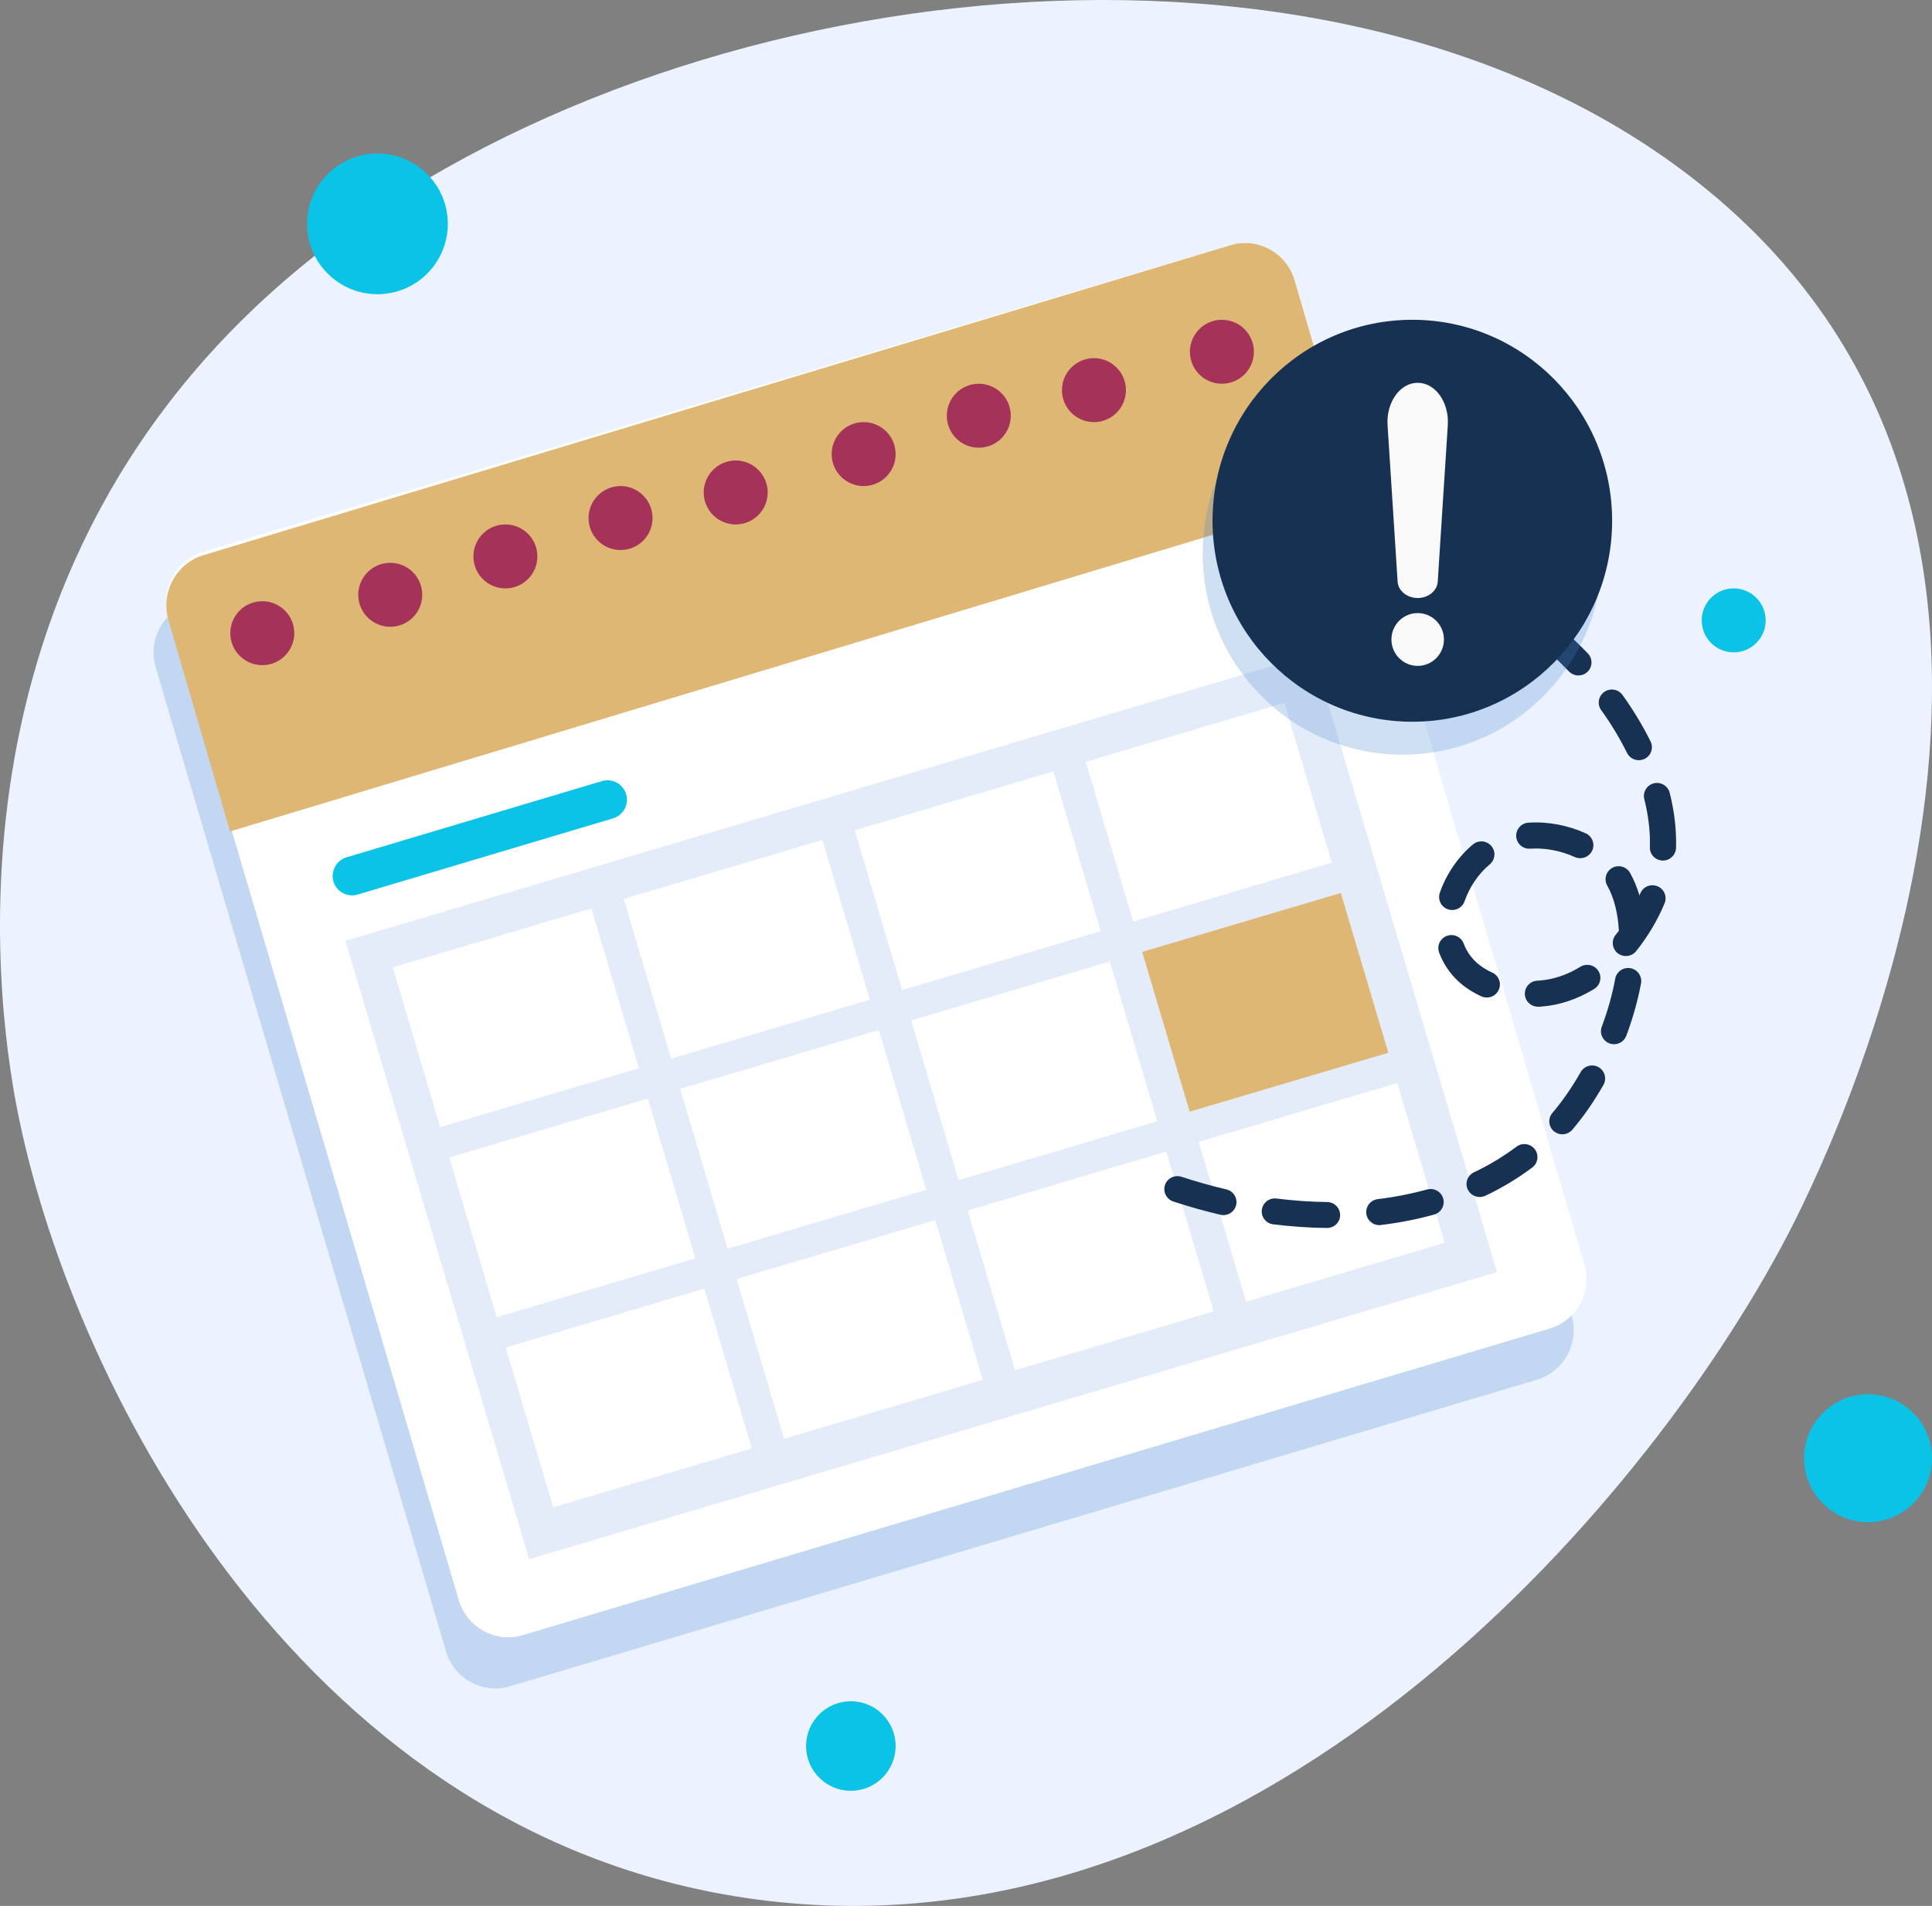<?xml version="1.0" encoding="UTF-8"?>
<svg width="151px" height="149px" viewBox="0 0 151 149" version="1.1" xmlns="http://www.w3.org/2000/svg" xmlns:xlink="http://www.w3.org/1999/xlink">
    <rect x="0" y="0" width="151" height="149" fill="#808080" stroke="none"/>
    <title>E3A8AEA4-FDAA-488F-9A9E-713BFFA7FC18</title>
    <g id="Page-1" stroke="none" stroke-width="1" fill="none" fill-rule="evenodd">
        <g id="Booking-Page--No-Response-Error" transform="translate(-644, -309)" fill-rule="nonzero">
            <g id="Error-Message" transform="translate(400, 259)">
                <g id="Error-Message-Image" transform="translate(244, 50)">
                    <path d="M132.737,14.28 C104.243,-8.311 53.07,-2.316 24.851,19.799 C-6.453,44.329 0.178,81.083 1.467,87.347 C5.949,109.151 24.219,143.805 59.074,148.488 C97.809,153.69 128.445,118.034 139.636,96.701 C142.567,91.111 167.437,41.788 132.737,14.28 Z" id="Path" fill="#ECF3FE"></path>
                    <path d="M100.137,25.902 L122.831,102.822 C123.468,104.97 122.248,107.226 120.113,107.866 L39.87,131.83 C37.735,132.47 35.493,131.244 34.857,129.096 L12.169,52.176 C11.532,50.028 12.752,47.772 14.887,47.132 L95.13,23.168 C97.259,22.533 99.507,23.754 100.137,25.902 Z" id="Path" fill="#4786D1" opacity="0.25"></path>
                    <path d="M101.137,21.902 L123.831,98.822 C124.468,100.97 123.248,103.226 121.113,103.866 L40.87,127.83 C38.735,128.47 36.493,127.244 35.857,125.096 L13.169,48.176 C12.532,46.028 13.752,43.772 15.887,43.132 L96.13,19.168 C98.259,18.533 100.507,19.754 101.137,21.902 Z" id="Path" fill="#FFFFFF"></path>
                    <path d="M101.186,21.935 L106,38.426 L17.982,65 L13.169,48.509 C12.532,46.336 13.752,44.055 15.888,43.407 L96.171,19.17 C98.307,18.528 100.556,19.763 101.186,21.935 Z" id="Path" fill="#DEB774"></path>
                    <circle id="Oval" fill="#A53258" cx="20.5" cy="49.5" r="2.5"></circle>
                    <circle id="Oval" fill="#A53258" cx="30.5" cy="46.5" r="2.5"></circle>
                    <circle id="Oval" fill="#A53258" cx="39.5" cy="43.5" r="2.5"></circle>
                    <circle id="Oval" fill="#A53258" cx="48.5" cy="40.5" r="2.5"></circle>
                    <circle id="Oval" fill="#A53258" cx="57.5" cy="38.5" r="2.5"></circle>
                    <circle id="Oval" fill="#A53258" cx="67.5" cy="35.5" r="2.5"></circle>
                    <circle id="Oval" fill="#A53258" cx="76.5" cy="32.5" r="2.5"></circle>
                    <circle id="Oval" fill="#A53258" cx="85.5" cy="30.5" r="2.5"></circle>
                    <circle id="Oval" fill="#A53258" cx="95.5" cy="27.5" r="2.5"></circle>
                    <g id="Group" transform="translate(27, 51.097)">
                        <polygon id="Rectangle" fill="#E4ECF9" transform="translate(45, 35.403) rotate(-16.534) translate(-45, -35.403) " points="5.545 10.186 84.448 10.196 84.455 60.62 5.552 60.609"></polygon>
                        <polygon id="Rectangle" fill="#FFFFFF" transform="translate(13.315, 28.471) rotate(-16.534) translate(-13.315, -28.471) " points="5.217 21.955 21.411 21.958 21.413 34.987 5.219 34.985"></polygon>
                        <polygon id="Rectangle" fill="#FFFFFF" transform="translate(31.367, 23.117) rotate(-16.534) translate(-31.367, -23.117) " points="23.269 16.601 39.463 16.603 39.465 29.633 23.271 29.631"></polygon>
                        <polygon id="Rectangle" fill="#FFFFFF" transform="translate(49.417, 17.757) rotate(-16.534) translate(-49.417, -17.757) " points="41.32 11.241 57.514 11.243 57.515 24.273 41.321 24.271"></polygon>
                        <polygon id="Rectangle" fill="#FFFFFF" transform="translate(67.475, 12.401) rotate(-16.534) translate(-67.475, -12.401) " points="59.377 5.885 75.571 5.888 75.573 18.917 59.379 18.915"></polygon>
                        <polygon id="Rectangle" fill="#FFFFFF" transform="translate(17.729, 43.332) rotate(-16.534) translate(-17.729, -43.332) " points="9.631 36.817 25.825 36.819 25.827 49.848 9.633 49.846"></polygon>
                        <polygon id="Rectangle" fill="#FFFFFF" transform="translate(35.779, 37.973) rotate(-16.534) translate(-35.779, -37.973) " points="27.682 31.457 43.875 31.459 43.877 44.489 27.683 44.486"></polygon>
                        <polygon id="Rectangle" fill="#FFFFFF" transform="translate(53.831, 32.618) rotate(-16.534) translate(-53.831, -32.618) " points="45.734 26.102 61.927 26.105 61.929 39.134 45.735 39.132"></polygon>
                        <polygon id="Rectangle" fill="#DEB774" transform="translate(71.889, 27.263) rotate(-16.534) translate(-71.889, -27.263) " points="63.791 20.747 79.985 20.749 79.987 33.779 63.793 33.776"></polygon>
                        <polygon id="Rectangle" fill="#FFFFFF" transform="translate(22.143, 58.194) rotate(-16.534) translate(-22.143, -58.194) " points="14.045 51.678 30.239 51.68 30.241 64.71 14.047 64.707"></polygon>
                        <polygon id="Rectangle" fill="#FFFFFF" transform="translate(40.193, 52.834) rotate(-16.534) translate(-40.193, -52.834) " points="32.095 46.318 48.289 46.32 48.291 59.35 32.097 59.348"></polygon>
                        <polygon id="Rectangle" fill="#FFFFFF" transform="translate(58.245, 47.48) rotate(-16.534) translate(-58.245, -47.48) " points="50.147 40.964 66.341 40.966 66.343 53.996 50.149 53.993"></polygon>
                        <polygon id="Rectangle" fill="#FFFFFF" transform="translate(76.301, 42.118) rotate(-16.534) translate(-76.301, -42.118) " points="68.203 35.602 84.397 35.604 84.399 48.634 68.205 48.632"></polygon>
                    </g>
                    <path d="M47.916,63.977 L27.942,69.938 C27.147,70.175 26.298,69.713 26.062,68.913 L26.062,68.913 C25.826,68.113 26.286,67.26 27.082,67.023 L47.055,61.062 C47.851,60.825 48.7,61.287 48.936,62.087 L48.936,62.087 C49.177,62.887 48.717,63.734 47.916,63.977 Z" id="Path" fill="#0AC3E6"></path>
                    <path d="M103.72,96 C103.714,96 103.714,96 103.708,96 C102.333,95.988 100.917,95.887 99.506,95.714 C98.945,95.643 98.55,95.132 98.622,94.578 C98.694,94.019 99.208,93.627 99.763,93.698 C101.096,93.865 102.429,93.96 103.726,93.972 C104.293,93.978 104.741,94.436 104.741,95.001 C104.741,95.554 104.281,96 103.72,96 Z M107.801,95.78 C107.293,95.78 106.851,95.399 106.785,94.882 C106.72,94.323 107.12,93.817 107.676,93.746 C109.008,93.585 110.305,93.329 111.536,92.99 C112.08,92.842 112.648,93.157 112.797,93.698 C112.947,94.239 112.63,94.804 112.086,94.953 C110.759,95.322 109.355,95.596 107.921,95.768 C107.885,95.78 107.843,95.78 107.801,95.78 Z M95.616,94.995 C95.538,94.995 95.461,94.989 95.383,94.965 C94.158,94.68 92.915,94.329 91.702,93.93 C91.164,93.752 90.877,93.175 91.05,92.645 C91.23,92.11 91.803,91.824 92.341,91.997 C93.501,92.378 94.678,92.711 95.849,92.984 C96.399,93.115 96.74,93.662 96.614,94.21 C96.501,94.68 96.082,94.995 95.616,94.995 Z M115.648,93.579 C115.265,93.579 114.901,93.365 114.721,93.002 C114.476,92.497 114.691,91.884 115.205,91.646 C116.401,91.081 117.512,90.403 118.522,89.647 C118.97,89.308 119.616,89.398 119.956,89.844 C120.297,90.29 120.207,90.932 119.759,91.271 C118.642,92.11 117.411,92.859 116.09,93.484 C115.946,93.543 115.797,93.579 115.648,93.579 Z M122.108,88.678 C121.875,88.678 121.642,88.601 121.45,88.44 C121.02,88.077 120.966,87.435 121.331,87.006 C122.132,86.067 122.873,84.99 123.542,83.812 C123.823,83.324 124.444,83.152 124.934,83.426 C125.424,83.705 125.598,84.324 125.323,84.812 C124.594,86.096 123.775,87.274 122.891,88.315 C122.687,88.553 122.401,88.678 122.108,88.678 Z M126.153,81.635 C126.034,81.635 125.914,81.617 125.795,81.57 C125.263,81.373 124.994,80.785 125.191,80.261 C125.663,79.006 126.016,77.739 126.243,76.508 C126.345,75.955 126.883,75.592 127.438,75.693 C127.994,75.794 128.359,76.329 128.257,76.883 C128.006,78.227 127.618,79.607 127.11,80.969 C126.96,81.379 126.566,81.635 126.153,81.635 Z M120.201,78.703 C119.658,78.703 119.203,78.28 119.179,77.733 C119.15,77.174 119.586,76.692 120.154,76.669 L120.327,76.657 C121.42,76.573 122.496,76.211 123.518,75.58 C124.002,75.289 124.63,75.431 124.928,75.913 C125.227,76.389 125.078,77.019 124.594,77.317 C123.291,78.114 121.911,78.578 120.488,78.691 C120.411,78.697 120.333,78.703 120.249,78.709 C120.231,78.703 120.219,78.703 120.201,78.703 Z M116.209,77.983 C116.066,77.983 115.923,77.953 115.785,77.894 C114.446,77.287 113.448,76.383 112.821,75.223 C112.69,74.985 112.576,74.729 112.48,74.474 C112.283,73.944 112.558,73.361 113.084,73.165 C113.616,72.969 114.201,73.242 114.399,73.766 C114.458,73.932 114.536,74.099 114.62,74.254 C115.032,75.021 115.713,75.622 116.634,76.038 C117.148,76.27 117.375,76.877 117.136,77.388 C116.968,77.763 116.598,77.983 116.209,77.983 Z M127.074,74.741 C126.847,74.741 126.626,74.67 126.434,74.521 C125.992,74.17 125.92,73.528 126.273,73.088 C126.357,72.981 126.446,72.874 126.53,72.761 C126.53,72.743 126.524,72.725 126.524,72.701 C126.44,71.327 126.136,70.161 125.616,69.233 C125.341,68.74 125.52,68.121 126.01,67.847 C126.506,67.574 127.128,67.752 127.402,68.24 C127.701,68.775 127.946,69.37 128.137,70.007 C128.161,69.953 128.185,69.9 128.203,69.846 C128.412,69.323 129.01,69.073 129.536,69.281 C130.062,69.489 130.313,70.084 130.104,70.607 C129.584,71.88 128.795,73.213 127.875,74.361 C127.671,74.61 127.373,74.741 127.074,74.741 Z M113.502,71.143 C113.389,71.143 113.281,71.125 113.168,71.089 C112.636,70.905 112.349,70.328 112.534,69.792 C113.042,68.323 113.962,66.985 115.122,66.015 C115.558,65.653 116.197,65.712 116.562,66.14 C116.927,66.569 116.867,67.211 116.436,67.574 C115.558,68.305 114.859,69.328 114.47,70.453 C114.321,70.881 113.927,71.143 113.502,71.143 Z M129.972,67.276 C129.96,67.276 129.954,67.276 129.942,67.276 C129.375,67.259 128.932,66.795 128.95,66.23 C128.956,66.111 128.956,65.992 128.956,65.873 C128.956,64.784 128.807,63.636 128.514,62.476 C128.377,61.929 128.711,61.376 129.255,61.239 C129.799,61.102 130.361,61.435 130.498,61.977 C130.833,63.303 131,64.612 131,65.873 C131,66.015 131,66.152 130.994,66.289 C130.976,66.836 130.522,67.276 129.972,67.276 Z M123.506,67.092 C123.363,67.092 123.219,67.062 123.082,67.003 C121.982,66.503 120.769,66.271 119.592,66.348 C119.024,66.384 118.54,65.962 118.504,65.397 C118.468,64.838 118.893,64.35 119.46,64.314 C120.978,64.219 122.532,64.51 123.936,65.147 C124.45,65.379 124.677,65.986 124.444,66.497 C124.265,66.872 123.895,67.092 123.506,67.092 Z M128.084,59.431 C127.707,59.431 127.343,59.223 127.163,58.86 C126.608,57.736 125.932,56.605 125.144,55.517 C124.815,55.059 124.922,54.422 125.383,54.095 C125.843,53.768 126.482,53.875 126.811,54.333 C127.659,55.517 128.4,56.742 129.004,57.968 C129.255,58.473 129.04,59.086 128.532,59.33 C128.388,59.395 128.233,59.431 128.084,59.431 Z M123.363,52.805 C123.094,52.805 122.825,52.697 122.622,52.489 C121.725,51.555 120.751,50.651 119.711,49.807 C119.275,49.45 119.209,48.807 119.568,48.373 C119.926,47.939 120.572,47.874 121.008,48.23 C122.108,49.129 123.148,50.086 124.104,51.086 C124.492,51.496 124.48,52.138 124.068,52.525 C123.871,52.715 123.62,52.805 123.363,52.805 Z" id="Shape" fill="#163152"></path>
                    <g id="Group" transform="translate(94, 25)">
                        <ellipse id="Oval" fill="#4786D1" opacity="0.25" cx="15.616" cy="18.288" rx="15.616" ry="15.712"></ellipse>
                        <ellipse id="Oval" fill="#163152" cx="16.384" cy="15.712" rx="15.616" ry="15.712"></ellipse>
                        <g transform="translate(14.439, 4.927)" fill="#F9F9F9">
                            <path d="M2.363,16.826 L2.363,16.826 C1.546,16.826 0.838,16.266 0.795,15.548 L0.009,3.319 C-0.106,1.565 0.953,0 2.363,0 L2.363,0 C3.779,0 4.832,1.565 4.717,3.319 L3.931,15.548 C3.888,16.266 3.186,16.826 2.363,16.826 Z" id="Path"></path>
                            <ellipse id="Oval" cx="2.363" cy="20.066" rx="2.052" ry="2.064"></ellipse>
                        </g>
                    </g>
                    <circle id="Oval" fill="#0AC3E6" cx="29.5" cy="17.5" r="5.5"></circle>
                    <circle id="Oval" fill="#0AC3E6" cx="146" cy="114" r="5"></circle>
                    <circle id="Oval" fill="#0AC3E6" cx="66.5" cy="136.5" r="3.5"></circle>
                    <circle id="Oval" fill="#0AC3E6" cx="135.5" cy="48.5" r="2.5"></circle>
                </g>
            </g>
        </g>
    </g>
</svg>
